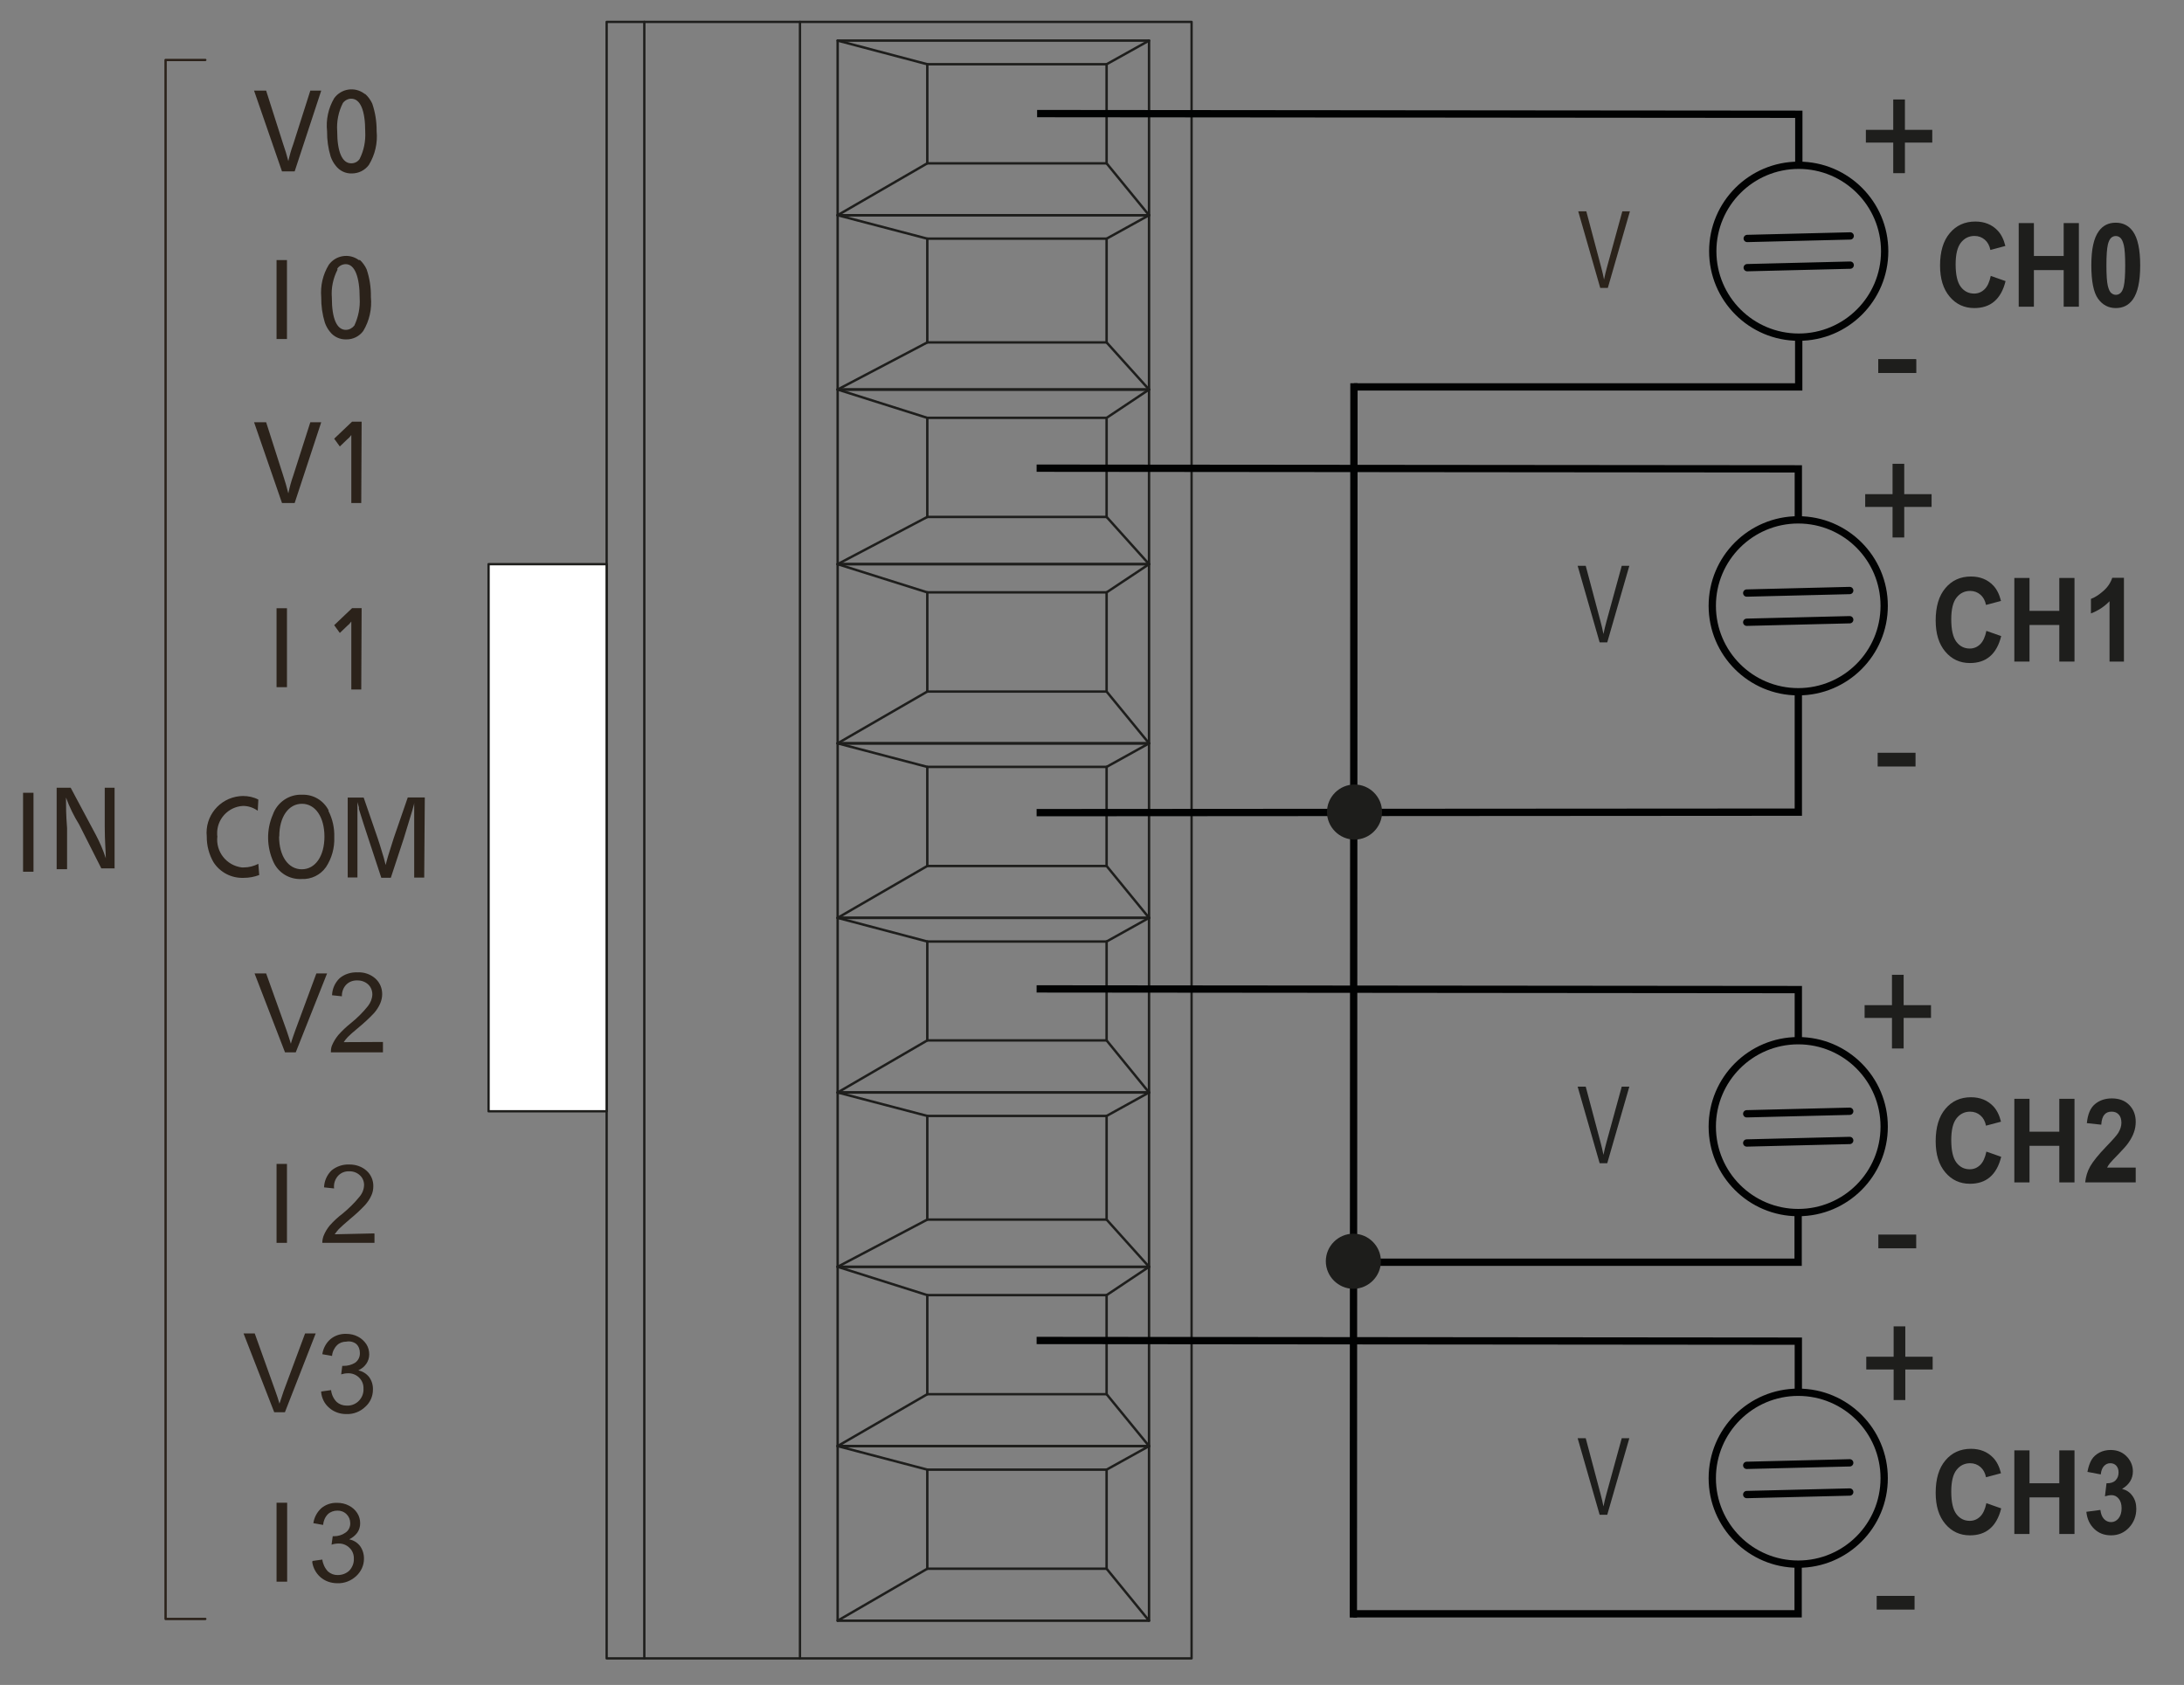 <?xml version="1.0" encoding="UTF-8"?>
<svg id="a" data-name="Ebene 1" xmlns="http://www.w3.org/2000/svg" width="79.15mm" height="61.07mm" viewBox="0 0 224.36 173.11">
  <rect x="0" y="0" width="224.36" height="173.11" fill="#808080" stroke="none"/>
  <defs>
    <style>
      .bu {
        stroke-linecap: square;
      }

      .bu, .bv, .bw, .bx, .by, .bz, .ca, .cb {
        fill: none;
      }

      .bu, .bv, .bw, .bx, .bz {
        stroke: #010202;
      }

      .bu, .bw, .bz {
        stroke-miterlimit: 4;
      }

      .bu, .bz {
        stroke-width: .75px;
      }

      .bv {
        stroke-width: .75px;
      }

      .bv, .cc, .bx, .by, .ca, .cb {
        stroke-linecap: round;
        stroke-linejoin: round;
      }

      .bw {
        stroke-width: .75px;
      }

      .cd {
        isolation: isolate;
      }

      .cc {
        fill: #fff;
      }

      .cc, .by, .ca {
        stroke: #1e1e1c;
      }

      .cc, .ca, .cb {
        stroke-width: .24px;
      }

      .bx {
        stroke-width: .75px;
      }

      .ce {
        fill: #2b231b;
      }

      .ce, .cf, .cg, .ch {
        stroke-width: 0px;
      }

      .by {
        stroke-width: .25px;
      }

      .cf {
        fill: #1e1e1c;
      }

      .cg {
        fill: #2b221a;
      }

      .cb {
        stroke: #2b221a;
      }

      .ch {
        fill: #1d1d1b;
        fill-rule: evenodd;
      }
    </style>
  </defs>
  <polyline class="cb" points="21.09 166.33 17.01 166.33 17.01 6.16 21.09 6.16"/>
  <path class="cg" d="m30.26,17.61h-1.29l-2.87-8.3h1.24l1.75,5.49c.2.58.38,1.15.53,1.75.13-.59.3-1.18.51-1.75l1.75-5.49h1.12l-2.73,8.3Z"/>
  <path class="cg" d="m37.52,9.66c.3.27.55.61.72.98.31.91.46,1.87.45,2.82.12,1.22-.16,2.44-.8,3.49-.41.55-1.05.87-1.75.87-.64.02-1.25-.27-1.64-.78-.24-.29-.41-.61-.53-.95-.26-.85-.38-1.72-.37-2.6-.13-1.19.13-2.38.73-3.4.72-.99,2.09-1.2,3.07-.49.02.02.04.04.06.05m-2.24.94c-.45.89-.65,1.89-.58,2.88,0,2.13.51,3.31,1.44,3.31.34,0,.66-.15.86-.44.44-.87.63-1.83.58-2.8,0-2.22-.51-3.4-1.44-3.4-.34,0-.66.18-.86.45"/>
  <path class="cg" d="m30.26,51.68h-1.29l-2.87-8.3h1.24l1.75,5.47c.2.61.38,1.23.53,1.84.13-.63.3-1.25.51-1.84l1.75-5.47h1.12l-2.73,8.3Z"/>
  <path class="cg" d="m37.12,51.68h-1.03v-6.99c-.12.18-.26.33-.43.46l-.75.72-.58-.8,1.84-1.75h.98l-.04,8.35h0Z"/>
  <path class="cg" d="m36.94,26.68c.3.27.55.61.72.98.31.91.46,1.88.44,2.85.12,1.22-.15,2.44-.78,3.49-.4.55-1.05.88-1.75.87-.64.02-1.27-.26-1.67-.78-.24-.29-.41-.61-.53-.95-.26-.85-.38-1.72-.37-2.6-.1-1.17.16-2.33.78-3.34.72-.99,2.09-1.2,3.07-.49.02.02.04.04.06.05m-2.24.95c-.45.88-.66,1.87-.58,2.87,0,2.16.51,3.31,1.44,3.31.34,0,.66-.18.87-.44.41-.88.61-1.84.55-2.82,0-2.19-.51-3.49-1.43-3.49-.35,0-.69.18-.87.46"/>
  <path class="cg" d="m11.79,89.22h-1.38l-2.28-4.51c-.54-.87-1-1.81-1.35-2.77,0,.87,0,1.75.11,3.13v4.23h-1.07v-8.37h1.44l2.6,4.87c.4.76.74,1.55,1.01,2.38,0-.6-.11-1.75-.11-3.25v-4h1.01v8.3h.02Z"/>
  <path class="cg" d="m26.47,83.29c-.44-.31-.95-.49-1.5-.49-1.54.08-2.73,1.39-2.66,2.92,0,.06,0,.13.02.2-.19,1.58.94,3.01,2.52,3.2.06,0,.12,0,.19,0,.53,0,1.03-.13,1.5-.37l.09,1.15c-.51.19-1.04.29-1.59.29-1.25.05-2.43-.55-3.11-1.61-.46-.8-.7-1.72-.69-2.64-.21-2.08,1.29-3.92,3.37-4.14.12,0,.24-.02.35-.02.54,0,1.09.11,1.58.37l-.06,1.12v.02h0Z"/>
  <path class="cg" d="m33.74,83.31c.43.84.63,1.77.6,2.71.04,1.08-.25,2.14-.84,3.05-.58.83-1.53,1.29-2.53,1.24-1.23.06-2.37-.63-2.88-1.75-.7-1.54-.74-3.31-.06-4.87.45-1.27,1.68-2.11,3.02-2.04,1.14-.04,2.19.59,2.71,1.61m-5.09,2.68c0,2.01.94,3.37,2.33,3.37s2.33-1.35,2.33-3.36-.94-3.37-2.31-3.37-2.33,1.33-2.33,3.36"/>
  <path class="cg" d="m43.56,90.16h-1.01v-7.7c0,.2-.09.37-.2.83l-.87,2.85-1.33,4.04h-.98l-1.33-4.04-.23-.7-.29-.89c-.24-.78-.43-1.35-.45-1.43v-.18c-.09-.29-.12-.43-.15-.54v7.75h-1v-8.21h1.64l1.43,4.15.23.7c.37,1.19.51,1.67.6,2.08.14-.58.29-1.1.84-2.8l1.43-4.14h1.75l-.06,8.23h-.02Z"/>
  <path class="cg" d="m37.12,70.84h-1.03v-6.99c-.12.18-.26.33-.43.46l-.75.72-.58-.8,1.84-1.75h.98l-.04,8.35h0Z"/>
  <path class="cg" d="m29.28,108.12l-3.13-8.11h1.19l2.11,5.89c.15.46.31.91.43,1.33.12-.45.29-.89.44-1.33l2.18-5.89h1.1l-3.22,8.11h-1.1,0,0Z"/>
  <path class="cg" d="m39.34,107.08v1.04h-5.35c0-.24.02-.48.11-.7.16-.39.39-.76.66-1.09.4-.45.83-.85,1.29-1.22.64-.51,1.23-1.1,1.75-1.75.27-.35.44-.76.45-1.2,0-.39-.15-.76-.44-1.03-.3-.27-.7-.41-1.1-.4-.43-.02-.85.13-1.15.44-.3.31-.45.75-.44,1.19l-1.01-.11c.02-.66.3-1.29.78-1.75.51-.43,1.18-.63,1.84-.6.68-.04,1.35.2,1.84.64.45.41.7,1,.69,1.61,0,.33-.08.65-.2.94-.16.37-.38.7-.64,1-.48.51-1,.99-1.53,1.43-.6.49-.98.84-1.15,1.01-.16.16-.3.35-.43.54l4.04-.02-.02.02h0Z"/>
  <path class="cg" d="m28.41,127.69v-8.11h1.07v8.11h-1.07Z"/>
  <path class="cg" d="m38.47,126.75v.94h-5.36c0-.23.04-.46.12-.69.15-.39.37-.76.64-1.09.4-.45.84-.86,1.32-1.22.64-.53,1.23-1.1,1.75-1.75.29-.34.45-.76.46-1.2,0-.38-.15-.75-.44-1-.29-.27-.68-.41-1.07-.4-.43-.02-.83.13-1.13.43-.34.36-.5.84-.44,1.33l-1.03-.11c.02-.66.3-1.29.78-1.75.53-.43,1.19-.63,1.84-.6.64,0,1.27.21,1.75.64.45.4.7.99.69,1.59,0,.33-.06.65-.2.95-.16.37-.39.7-.66,1-.48.51-.99.98-1.53,1.42-.6.51-.98.86-1.15,1.03-.15.16-.29.35-.43.54l4.06-.09v.02h.02Z"/>
  <path class="cg" d="m28.17,145.09l-3.15-8.09h1.15l2.11,5.89c.18.48.31.91.43,1.32.14-.44.29-.87.44-1.32l2.19-5.89h1.09l-3.16,8.09h-1.1Z"/>
  <path class="cg" d="m33.01,142.96l1-.14c.05.45.25.89.58,1.22.27.24.63.37,1,.37.9.06,1.68-.63,1.75-1.53v-.21c.04-.84-.63-1.54-1.47-1.58h-.12c-.24,0-.46.04-.7.11l.11-.87h.15c.4,0,.8-.1,1.15-.31.34-.23.53-.62.51-1.03,0-.34-.12-.68-.37-.91-.29-.23-.66-.31-1.03-.24-.36,0-.7.12-.95.37-.29.29-.48.69-.51,1.1l-1-.18c.09-.6.38-1.15.84-1.55.45-.37,1.02-.56,1.61-.54.43,0,.85.09,1.22.29.35.18.64.45.86.78.2.31.29.68.29,1.04s-.11.68-.29.95c-.2.3-.49.53-.83.69.45.1.84.34,1.12.7.27.38.4.83.38,1.29,0,.66-.27,1.3-.78,1.75-.53.51-1.23.78-1.96.75-.64,0-1.27-.21-1.75-.64-.49-.41-.78-1.01-.83-1.64h0Z"/>
  <path class="cg" d="m28.41,162.5v-8.11h1.09v8.11h-1.09Z"/>
  <path class="cg" d="m32.11,160.37l1-.14c.06.45.26.88.58,1.22.29.25.64.38,1.01.37.45,0,.87-.16,1.19-.46.3-.33.48-.76.46-1.2.02-.43-.14-.84-.44-1.13-.3-.3-.7-.46-1.13-.45-.24,0-.49.04-.72.12l.12-.87h.14c.4,0,.8-.11,1.13-.34.35-.21.55-.61.53-1.01,0-.35-.14-.68-.38-.91-.25-.25-.59-.38-.94-.37-.36,0-.72.12-.98.37-.29.29-.45.69-.49,1.1l-1-.18c.09-.6.38-1.14.83-1.55.45-.37,1.02-.56,1.61-.54.43,0,.85.09,1.22.29.35.18.65.44.86.78.2.31.29.68.29,1.04,0,.34-.1.68-.29.95-.21.29-.5.53-.84.69.45.09.84.33,1.12.69.27.38.41.84.4,1.32,0,.66-.29,1.29-.78,1.75-.53.5-1.23.78-1.96.75-.64,0-1.27-.21-1.75-.64-.46-.41-.76-.98-.83-1.59h.02l.02-.02Z"/>
  <polyline class="ca" points="62.32 170.38 122.41 170.38 122.41 2.25 62.32 2.25 62.32 170.38"/>
  <line class="ca" x1="66.19" y1="2.25" x2="66.19" y2="170.37"/>
  <polyline class="by" points="86.05 22.11 118.04 22.11 118.04 4.17 86.05 4.17 86.05 22.11"/>
  <polyline class="by" points="95.26 16.78 113.68 16.78 113.68 6.6 95.26 6.6 95.26 16.78"/>
  <line class="by" x1="118.04" y1="4.17" x2="113.68" y2="6.6"/>
  <line class="by" x1="113.68" y1="16.78" x2="118.04" y2="22.11"/>
  <line class="by" x1="95.26" y1="16.78" x2="86.05" y2="22.11"/>
  <line class="by" x1="95.26" y1="6.6" x2="86.05" y2="4.17"/>
  <polyline class="by" points="86.05 40.02 118.04 40.02 118.04 22.11 86.05 22.11 86.05 40.02"/>
  <polyline class="by" points="95.26 35.18 113.68 35.18 113.68 24.52 95.26 24.52 95.26 35.18"/>
  <line class="by" x1="118.04" y1="22.11" x2="113.68" y2="24.52"/>
  <line class="by" x1="113.68" y1="35.18" x2="118.04" y2="40.02"/>
  <line class="by" x1="95.26" y1="35.18" x2="86.05" y2="40.02"/>
  <line class="by" x1="95.26" y1="24.52" x2="86.05" y2="22.11"/>
  <polyline class="by" points="86.05 57.96 118.04 57.96 118.04 40.02 86.05 40.02 86.05 57.96"/>
  <polyline class="by" points="95.26 53.11 113.68 53.11 113.68 42.93 95.26 42.93 95.26 53.11"/>
  <line class="by" x1="118.04" y1="40.02" x2="113.68" y2="42.93"/>
  <line class="by" x1="113.68" y1="53.11" x2="118.04" y2="57.96"/>
  <line class="by" x1="95.26" y1="53.11" x2="86.05" y2="57.96"/>
  <line class="by" x1="95.26" y1="42.93" x2="86.05" y2="40.02"/>
  <polyline class="by" points="86.05 76.37 118.04 76.37 118.04 57.96 86.05 57.96 86.05 76.37"/>
  <polyline class="by" points="95.26 71.05 113.68 71.05 113.68 60.86 95.26 60.86 95.26 71.05"/>
  <line class="by" x1="118.04" y1="57.96" x2="113.68" y2="60.86"/>
  <line class="by" x1="113.68" y1="71.05" x2="118.04" y2="76.37"/>
  <line class="by" x1="95.26" y1="71.05" x2="86.05" y2="76.37"/>
  <line class="by" x1="95.26" y1="60.86" x2="86.05" y2="57.96"/>
  <polyline class="by" points="86.05 94.3 118.04 94.3 118.04 76.37 86.05 76.37 86.05 94.3"/>
  <polyline class="by" points="95.26 88.97 113.68 88.97 113.68 78.79 95.26 78.79 95.26 88.97"/>
  <line class="by" x1="118.04" y1="76.37" x2="113.68" y2="78.79"/>
  <line class="by" x1="113.68" y1="88.97" x2="118.04" y2="94.3"/>
  <line class="by" x1="95.26" y1="88.97" x2="86.05" y2="94.3"/>
  <line class="by" x1="95.26" y1="78.79" x2="86.05" y2="76.37"/>
  <polyline class="by" points="86.05 112.24 118.04 112.24 118.04 94.3 86.05 94.3 86.05 112.24"/>
  <polyline class="by" points="95.26 106.89 113.68 106.89 113.68 96.73 95.26 96.73 95.26 106.89"/>
  <line class="by" x1="118.04" y1="94.3" x2="113.68" y2="96.73"/>
  <line class="by" x1="113.68" y1="106.89" x2="118.04" y2="112.24"/>
  <line class="by" x1="95.26" y1="106.89" x2="86.05" y2="112.24"/>
  <line class="by" x1="95.26" y1="96.73" x2="86.05" y2="94.3"/>
  <polyline class="by" points="86.05 130.15 118.04 130.15 118.04 112.24 86.05 112.24 86.05 130.15"/>
  <polyline class="by" points="95.26 125.3 113.68 125.3 113.68 114.65 95.26 114.65 95.26 125.3"/>
  <line class="by" x1="118.04" y1="112.24" x2="113.68" y2="114.65"/>
  <line class="by" x1="113.68" y1="125.3" x2="118.04" y2="130.15"/>
  <line class="by" x1="95.26" y1="125.3" x2="86.05" y2="130.15"/>
  <line class="by" x1="95.26" y1="114.65" x2="86.05" y2="112.24"/>
  <polyline class="by" points="86.05 148.57 118.04 148.57 118.04 130.15 86.05 130.15 86.05 148.57"/>
  <polyline class="by" points="95.26 143.24 113.68 143.24 113.68 133.06 95.26 133.06 95.26 143.24"/>
  <line class="by" x1="118.04" y1="130.15" x2="113.68" y2="133.06"/>
  <line class="by" x1="113.68" y1="143.24" x2="118.04" y2="148.57"/>
  <line class="by" x1="95.26" y1="143.24" x2="86.05" y2="148.57"/>
  <line class="by" x1="95.26" y1="133.06" x2="86.05" y2="130.15"/>
  <polyline class="by" points="86.05 166.51 118.04 166.51 118.04 148.57 86.05 148.57 86.05 166.51"/>
  <polyline class="by" points="95.26 161.17 113.68 161.17 113.68 150.99 95.26 150.99 95.26 161.17"/>
  <line class="by" x1="118.04" y1="148.57" x2="113.68" y2="150.99"/>
  <line class="by" x1="113.68" y1="161.17" x2="118.04" y2="166.51"/>
  <line class="by" x1="95.26" y1="161.17" x2="86.05" y2="166.51"/>
  <line class="by" x1="95.26" y1="150.99" x2="86.05" y2="148.57"/>
  <line class="ca" x1="82.18" y1="2.25" x2="82.18" y2="170.37"/>
  <polyline class="cc" points="50.19 114.17 62.32 114.17 62.32 57.96 50.19 57.96 50.19 114.17"/>
  <path class="cg" d="m28.41,70.6v-8.11h1.07v8.11h-1.07Z"/>
  <path class="cg" d="m28.41,34.83v-8.11h1.07v8.11h-1.07Z"/>
  <path class="cg" d="m2.37,89.56v-8.11h1.07v8.11h-1.07Z"/>
  <g>
    <path id="b" data-name="path151-2-7" class="bw" d="m106.54,11.67l78.25.07v5.25"/>
    <g id="c" data-name="g23">
      <g id="d" data-name="text22" class="cd">
        <g class="cd">
          <path class="cf" d="m204.52,28.35l1.51.53c-.23.94-.62,1.63-1.16,2.09s-1.22.68-2.05.68c-1.03,0-1.87-.39-2.53-1.17-.66-.78-.99-1.84-.99-3.2,0-1.43.33-2.54,1-3.33.66-.79,1.54-1.19,2.62-1.19.95,0,1.71.31,2.3.93.35.37.62.89.79,1.58l-1.54.41c-.09-.45-.28-.8-.57-1.05s-.64-.39-1.06-.39c-.57,0-1.04.23-1.4.69-.36.46-.54,1.2-.54,2.22,0,1.09.18,1.86.53,2.32s.81.69,1.37.69c.42,0,.77-.15,1.07-.44s.51-.75.64-1.38Z"/>
          <path class="cf" d="m207.38,31.51v-8.59h1.56v3.38h3.06v-3.38h1.56v8.59h-1.56v-3.76h-3.06v3.76h-1.56Z"/>
          <path class="cf" d="m217.35,22.88c.75,0,1.33.3,1.76.89.5.7.75,1.87.75,3.5s-.25,2.79-.76,3.5c-.42.59-1,.88-1.75.88s-1.36-.32-1.82-.96c-.46-.64-.69-1.79-.69-3.44s.25-2.78.76-3.49c.42-.59,1-.88,1.75-.88Zm0,1.37c-.18,0-.34.06-.48.19s-.25.35-.33.68c-.1.43-.15,1.14-.15,2.15s.05,1.7.14,2.08c.09.38.21.63.35.75.14.12.3.19.48.19s.34-.06.48-.19.25-.35.33-.68c.1-.42.15-1.14.15-2.14s-.05-1.7-.14-2.08-.21-.63-.35-.76c-.14-.13-.3-.19-.48-.19Z"/>
        </g>
      </g>
    </g>
    <g id="e" data-name="text172-2">
      <g id="f" data-name="g25">
        <g id="g" data-name="text25" class="cd">
          <g class="cd">
            <path class="ce" d="m164.39,29.58l-2.26-7.87h.83l1.52,5.72c.12.44.22.87.3,1.29.09-.43.19-.86.31-1.29l1.57-5.72h.78l-2.27,7.87h-.79Z"/>
          </g>
        </g>
      </g>
    </g>
    <g id="h" data-name="text41" class="cd">
      <g class="cd">
        <path class="cf" d="m194.49,17.79v-3.14h-2.81v-1.31h2.81v-3.12h1.2v3.12h2.81v1.31h-2.81v3.14h-1.2Z"/>
      </g>
    </g>
    <g id="i" data-name="text44" class="cd">
      <g class="cd">
        <path class="cf" d="m192.95,38.32v-1.41h3.89v1.41h-3.89Z"/>
      </g>
    </g>
    <g id="j" data-name="text44" class="cd">
      <g class="cd">
        <path class="cf" d="m192.95,38.32v-1.41h3.89v1.41h-3.89Z"/>
      </g>
    </g>
    <g id="k" data-name="g43">
      <g id="l" data-name="text172-2-0">
        <g id="m" data-name="g25-7">
          <g id="n" data-name="g26">
            <circle id="o" data-name="path150-2" class="bx" cx="184.78" cy="25.81" r="8.83"/>
            <path id="p" data-name="path23-1" class="bv" d="m179.49,24.5l10.58-.26h0"/>
            <path id="q" data-name="path24-7" class="bv" d="m179.49,27.5l10.58-.26h0"/>
          </g>
        </g>
      </g>
    </g>
    <path id="r" data-name="path117" class="bz" d="m139.09,39.75h45.69v-5.11"/>
    <path id="s" data-name="path118" class="bw" d="m106.49,48.1l78.25.07v5.25"/>
    <g id="t" data-name="g119">
      <g id="u" data-name="g118">
        <g id="v" data-name="text118" class="cd">
          <g class="cd">
            <path class="cf" d="m204.07,64.82l1.51.53c-.23.94-.62,1.63-1.16,2.09s-1.22.68-2.05.68c-1.03,0-1.87-.39-2.53-1.17-.66-.78-.99-1.84-.99-3.2,0-1.43.33-2.54,1-3.33.66-.79,1.54-1.19,2.62-1.19.95,0,1.71.31,2.3.93.35.37.62.89.79,1.58l-1.54.41c-.09-.45-.28-.8-.57-1.05s-.64-.39-1.06-.39c-.57,0-1.04.23-1.4.69-.36.46-.54,1.2-.54,2.22,0,1.09.18,1.86.53,2.32s.81.69,1.37.69c.42,0,.77-.15,1.07-.44s.51-.75.64-1.38Z"/>
            <path class="cf" d="m206.93,67.97v-8.59h1.56v3.38h3.06v-3.38h1.56v8.59h-1.56v-3.76h-3.06v3.76h-1.56Z"/>
            <path class="cf" d="m218.19,67.97h-1.48v-6.2c-.54.56-1.18.98-1.91,1.25v-1.49c.39-.14.81-.41,1.26-.8.45-.39.76-.85.93-1.37h1.2v8.62Z"/>
          </g>
        </g>
      </g>
    </g>
    <g id="w" data-name="g121">
      <g id="x" data-name="g120">
        <g id="y" data-name="text119" class="cd">
          <g class="cd">
            <path class="cf" d="m164.33,66l-2.26-7.87h.83l1.52,5.72c.12.44.22.87.3,1.29.09-.43.19-.86.31-1.29l1.57-5.72h.78l-2.27,7.87h-.79Z"/>
          </g>
        </g>
      </g>
    </g>
    <g id="z" data-name="text121" class="cd">
      <g class="cd">
        <path class="cf" d="m194.42,55.22v-3.14h-2.81v-1.31h2.81v-3.12h1.2v3.12h2.81v1.31h-2.81v3.14h-1.2Z"/>
      </g>
    </g>
    <g id="aa" data-name="text122" class="cd">
      <g class="cd">
        <path class="cf" d="m192.89,78.75v-1.41h3.89v1.41h-3.89Z"/>
      </g>
    </g>
    <g id="ab" data-name="g126">
      <g id="ac" data-name="g125">
        <g id="ad" data-name="g124">
          <g id="ae" data-name="g123">
            <circle id="af" data-name="circle122" class="bx" cx="184.73" cy="62.24" r="8.83"/>
            <path id="ag" data-name="path122" class="bv" d="m179.44,60.93l10.58-.26h0"/>
            <path id="ah" data-name="path123" class="bv" d="m179.44,63.93l10.58-.26h0"/>
          </g>
        </g>
      </g>
    </g>
    <path id="ai" data-name="path126" class="bz" d="m106.49,83.49l78.25-.05v-12.37"/>
    <path id="aj" data-name="path127" class="bw" d="m106.49,101.6l78.25.07v5.25"/>
    <g id="ak" data-name="g129">
      <g id="al" data-name="g128">
        <g id="am" data-name="text127" class="cd">
          <g class="cd">
            <path class="cf" d="m204.07,118.32l1.51.53c-.23.94-.62,1.63-1.16,2.09s-1.22.68-2.05.68c-1.03,0-1.87-.39-2.53-1.17-.66-.78-.99-1.84-.99-3.2,0-1.43.33-2.54,1-3.33.66-.79,1.54-1.19,2.62-1.19.95,0,1.71.31,2.3.93.35.37.62.89.79,1.58l-1.54.41c-.09-.45-.28-.8-.57-1.05s-.64-.39-1.06-.39c-.57,0-1.04.23-1.4.69-.36.46-.54,1.2-.54,2.22,0,1.09.18,1.86.53,2.32s.81.69,1.37.69c.42,0,.77-.15,1.07-.44s.51-.75.64-1.38Z"/>
            <path class="cf" d="m206.93,121.48v-8.59h1.56v3.38h3.06v-3.38h1.56v8.59h-1.56v-3.76h-3.06v3.76h-1.56Z"/>
            <path class="cf" d="m219.4,119.95v1.53h-5.19c.06-.58.22-1.13.51-1.64s.84-1.2,1.67-2.06c.67-.69,1.08-1.16,1.23-1.41.2-.34.31-.68.31-1.01,0-.37-.09-.65-.27-.85-.18-.2-.42-.3-.74-.3s-.56.1-.74.31c-.18.21-.29.55-.32,1.03l-1.48-.16c.09-.91.36-1.56.83-1.95.46-.39,1.04-.59,1.74-.59.76,0,1.36.23,1.8.69s.65,1.03.65,1.71c0,.39-.06.75-.19,1.1-.12.35-.32.72-.59,1.1-.18.25-.5.62-.97,1.1-.47.48-.76.79-.89.95s-.23.31-.3.46h2.94Z"/>
          </g>
        </g>
      </g>
    </g>
    <g id="an" data-name="g131">
      <g id="ao" data-name="g130">
        <g id="ap" data-name="text129" class="cd">
          <g class="cd">
            <path class="cf" d="m164.33,119.51l-2.26-7.87h.83l1.52,5.72c.12.44.22.87.3,1.29.09-.43.19-.86.31-1.29l1.57-5.72h.78l-2.27,7.87h-.79Z"/>
          </g>
        </g>
      </g>
    </g>
    <g id="aq" data-name="text131" class="cd">
      <g class="cd">
        <path class="cf" d="m194.36,107.72v-3.14h-2.81v-1.31h2.81v-3.12h1.2v3.12h2.81v1.31h-2.81v3.14h-1.2Z"/>
      </g>
    </g>
    <g id="ar" data-name="text132" class="cd">
      <g class="cd">
        <path class="cf" d="m192.96,128.25v-1.41h3.89v1.41h-3.89Z"/>
      </g>
    </g>
    <g id="as" data-name="g136">
      <g id="at" data-name="g135">
        <g id="au" data-name="g134">
          <g id="av" data-name="g133">
            <circle id="aw" data-name="circle132" class="bx" cx="184.73" cy="115.75" r="8.83"/>
            <path id="ax" data-name="path132" class="bv" d="m179.44,114.43l10.58-.26h0"/>
            <path id="ay" data-name="path133" class="bv" d="m179.44,117.43l10.58-.26h0"/>
          </g>
        </g>
      </g>
    </g>
    <path id="az" data-name="path136" class="bz" d="m139.03,129.68h45.69v-5.11"/>
    <path id="ba" data-name="path137" class="bw" d="m106.49,137.72l78.25.07v5.25"/>
    <g id="bb" data-name="g139">
      <g id="bc" data-name="g138">
        <g id="bd" data-name="text137" class="cd">
          <g class="cd">
            <path class="cf" d="m204.07,154.44l1.51.53c-.23.94-.62,1.63-1.16,2.09s-1.22.68-2.05.68c-1.03,0-1.87-.39-2.53-1.17-.66-.78-.99-1.84-.99-3.2,0-1.43.33-2.54,1-3.33.66-.79,1.54-1.19,2.62-1.19.95,0,1.71.31,2.3.93.35.37.62.89.79,1.58l-1.54.41c-.09-.45-.28-.8-.57-1.05s-.64-.39-1.06-.39c-.57,0-1.04.23-1.4.69-.36.46-.54,1.2-.54,2.22,0,1.09.18,1.86.53,2.32s.81.69,1.37.69c.42,0,.77-.15,1.07-.44s.51-.75.64-1.38Z"/>
            <path class="cf" d="m206.93,157.6v-8.59h1.56v3.38h3.06v-3.38h1.56v8.59h-1.56v-3.76h-3.06v3.76h-1.56Z"/>
            <path class="cf" d="m214.34,155.32l1.43-.19c.05.41.17.72.37.93s.44.32.73.32c.31,0,.56-.13.77-.39.21-.26.31-.61.31-1.04,0-.41-.1-.74-.3-.98-.2-.24-.44-.36-.73-.36-.19,0-.42.04-.68.12l.16-1.34c.4.01.71-.08.92-.29s.32-.48.32-.82c0-.29-.08-.52-.23-.69-.15-.17-.36-.26-.62-.26s-.47.1-.65.29-.29.48-.33.86l-1.37-.26c.1-.52.24-.93.43-1.25.19-.31.46-.55.8-.73s.73-.27,1.15-.27c.73,0,1.31.26,1.75.77.36.42.54.9.54,1.43,0,.75-.37,1.36-1.11,1.8.44.11.8.34,1.06.71.27.37.4.81.4,1.33,0,.75-.25,1.4-.74,1.93-.5.53-1.11.8-1.85.8-.7,0-1.28-.22-1.74-.67s-.73-1.03-.8-1.75Z"/>
          </g>
        </g>
      </g>
    </g>
    <g id="be" data-name="g141">
      <g id="bf" data-name="g140">
        <g id="bg" data-name="text139" class="cd">
          <g class="cd">
            <path class="cf" d="m164.33,155.63l-2.26-7.87h.83l1.52,5.72c.12.44.22.87.3,1.29.09-.43.19-.86.31-1.29l1.57-5.72h.78l-2.27,7.87h-.79Z"/>
          </g>
        </g>
      </g>
    </g>
    <g id="bh" data-name="text141" class="cd">
      <g class="cd">
        <path class="cf" d="m194.53,143.84v-3.14h-2.81v-1.31h2.81v-3.12h1.2v3.12h2.81v1.31h-2.81v3.14h-1.2Z"/>
      </g>
    </g>
    <g id="bi" data-name="text142" class="cd">
      <g class="cd">
        <path class="cf" d="m192.79,165.37v-1.41h3.89v1.41h-3.89Z"/>
      </g>
    </g>
    <g id="bj" data-name="g146">
      <g id="bk" data-name="g145">
        <g id="bl" data-name="g144">
          <g id="bm" data-name="g143">
            <circle id="bn" data-name="circle142" class="bx" cx="184.73" cy="151.87" r="8.83"/>
            <path id="bo" data-name="path142" class="bv" d="m179.44,150.55l10.58-.26h0"/>
            <path id="bp" data-name="path143" class="bv" d="m179.44,153.55l10.58-.26h0"/>
          </g>
        </g>
      </g>
    </g>
    <path id="bq" data-name="path146" class="bz" d="m139.03,165.8h45.69v-5.11"/>
    <path id="br" data-name="path148" class="bu" d="m139.09,39.75l-.06,126.06"/>
    <path id="bs" data-name="path149" class="ch" d="m139.15,80.6c1.56,0,2.83,1.28,2.83,2.83s-1.28,2.83-2.83,2.83-2.83-1.28-2.83-2.83h0c0-1.56,1.28-2.83,2.83-2.83Z"/>
    <path id="bt" data-name="path150" class="ch" d="m139.03,126.75c1.56,0,2.83,1.28,2.83,2.83s-1.28,2.83-2.83,2.83-2.83-1.28-2.83-2.83h0c0-1.56,1.28-2.83,2.83-2.83Z"/>
  </g>
</svg>
